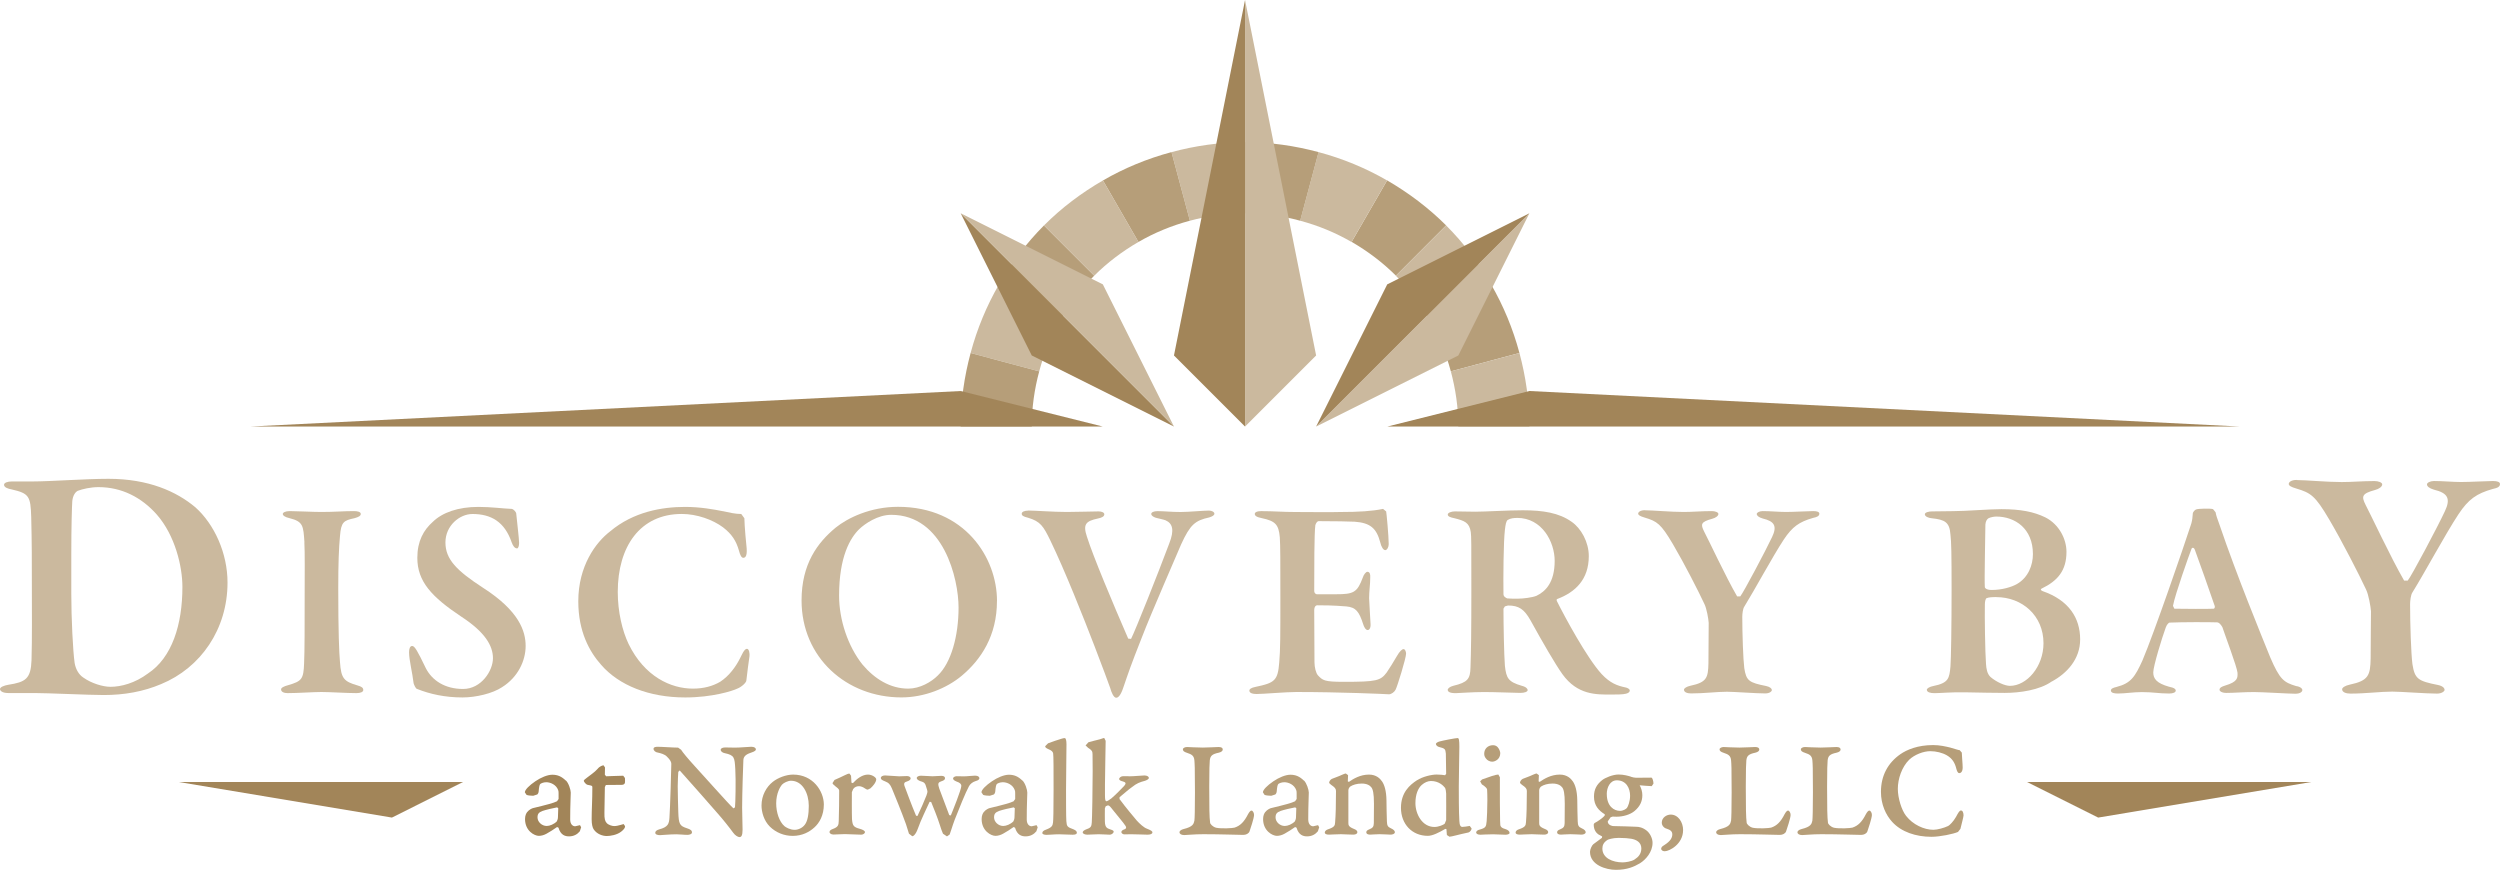 <?xml version="1.0" encoding="UTF-8"?><svg id="Layer_1" xmlns="http://www.w3.org/2000/svg" viewBox="0 0 577.53 200.96"><defs><style>.cls-1{fill:#b69e79;}.cls-2{fill:#cbb99e;}.cls-3{fill:#a28559;}</style></defs><path class="cls-2" d="m45.13,117.19c4.44,3.98,7.43,10.65,7.43,17.39,0,10.8-6.21,19.69-15.33,23.45-4.14,1.76-8.58,2.53-13.26,2.53-3.29,0-13.03-.46-15.94-.46H1.92c-1.53,0-1.92-.61-1.92-.92,0-.46,1-.84,1.92-.99,3.98-.61,5.21-1.38,5.36-5.67.15-4.68.08-11.95.08-17.16,0-5.52,0-10.04-.15-15.94-.15-4.75-.46-5.44-4.52-6.36-.84-.15-1.76-.46-1.76-1.07,0-.46.77-.77,1.84-.77h4.9c3.83,0,12.03-.61,17.39-.61,9.2,0,15.71,2.91,20.08,6.59Zm-27.13-3.83c-.61.31-1.15,1.07-1.3,2.38-.08,1.23-.23,5.67-.23,12.57v8.81c0,5.82.38,13.26.77,16.02.23,1.38.92,2.68,1.99,3.37,1.92,1.38,4.6,2.15,6.28,2.15,2.45,0,5.67-.84,8.66-3.07,5.59-3.68,7.97-11.34,7.97-20,0-4.75-1.69-11.88-5.9-16.7-3.52-3.99-8.12-6.36-13.49-6.36-1.84,0-3.76.46-4.75.84Z"/><path class="cls-2" d="m70.33,125.3c-.26-3.81-.26-4.8-3.42-5.59-1.18-.26-1.58-.66-1.58-.98s.59-.66,1.58-.66c1.64,0,5.32.2,7.29.2,3.15,0,5.19-.2,7.56-.2.72,0,1.58.13,1.58.66,0,.46-.53.72-1.45.98-2.5.53-3.09.86-3.35,4.14-.26,2.76-.4,6.24-.4,12.02,0,10.05.2,14.92.4,17.09.26,3.81.92,4.47,4.07,5.39.92.26,1.31.53,1.31,1.05,0,.46-.66.72-1.58.72-2.1,0-6.18-.26-8.08-.26s-5.52.26-7.82.26c-.79,0-1.51-.26-1.51-.86,0-.39.66-.72,1.64-.98,3.15-.92,3.55-1.38,3.68-5.06.13-2.63.13-9.13.13-15.57,0-4.67.07-10.12-.07-12.35Z"/><path class="cls-2" d="m118.21,117.55c.53.13,1.05.79,1.05,1.12.13,1.51.66,5.78.66,6.77,0,.66-.2,1.25-.46,1.25-.59,0-.99-.66-1.25-1.38-1.64-4.8-4.8-6.57-9.07-6.57-2.96,0-6.24,2.69-6.24,6.57s2.56,6.5,8.74,10.51c8.28,5.32,9.79,9.99,9.79,13.4s-1.77,7.23-5.45,9.53c-2.17,1.45-6.04,2.37-9.13,2.37-4.08,0-7.56-.79-10.51-1.97-.33-.06-.72-1.05-.79-1.31-.26-2.3-1.05-5.39-1.05-7.16,0-.79.2-1.45.72-1.45.59,0,1.25,1.18,3.15,5.13,1.45,2.83,4.4,4.8,8.61,4.8s6.9-4.21,6.9-7.1-1.84-6.04-7.29-9.59c-6.9-4.6-10.18-8.15-10.18-13.6,0-3.88,1.45-6.44,3.61-8.35,2.17-2.1,5.78-3.42,10.51-3.42,2.96,0,5.78.4,7.69.46Z"/><path class="cls-2" d="m166.97,118.08c1.51.33,2.89.66,4.27.66l.72.98c0,1.51.46,6.51.53,6.97.13,1.91-.39,2.17-.79,2.17s-.72-.59-.99-1.65c-.66-2.3-1.64-3.81-3.68-5.39-2.37-1.77-6.05-3.09-9.53-3.09-9.66,0-14.79,7.56-14.79,18.01,0,4.6,1.05,9,2.5,12.02,3.68,7.56,9.79,10.32,14.85,10.32,2.56,0,4.6-.59,6.31-1.58,2.1-1.38,3.61-3.48,4.6-5.45.33-.59.92-2.17,1.58-2.17.53,0,.66,1.18.59,1.71-.13.79-.59,4.34-.72,5.58,0,.53-1.18,1.58-2.1,1.91-1.05.52-5.78,2.04-12.02,2.04-8.41,0-15.31-2.82-19.39-7.49-2.76-3.09-5.32-7.75-5.32-14.72,0-8.15,4.01-13.6,7.36-16.16,5.39-4.53,11.96-5.65,17.35-5.65,3.48,0,6.64.59,8.67.99Z"/><path class="cls-2" d="m230.31,138.84c0,8.02-3.68,13.54-8.15,17.28-3.48,2.89-8.61,4.99-13.93,4.99-12.68,0-23.06-9.2-23.06-22.41,0-8.41,3.68-13.34,7.89-16.82,2.76-2.23,8.02-4.8,14.39-4.8,15.38,0,22.87,11.7,22.87,21.75Zm-31.8-16.62c-2.1,2.04-4.67,6.37-4.67,15.38,0,5.58,2.04,11.7,5.39,15.9,2.82,3.35,6.44,5.58,10.58,5.58,2.69,0,5.32-1.51,6.83-3.03,3.09-2.95,4.8-9.13,4.8-15.7s-3.42-21.42-15.57-21.42c-3.09,0-6.05,2.04-7.36,3.29Z"/><path class="cls-2" d="m237.57,117.94c1.51,0,5.78.33,8.87.33,2.3,0,5.91-.13,7.36-.13.72,0,1.31.26,1.31.66,0,.46-.46.79-1.51.99-2.76.59-3.48,1.31-2.5,4.21,1.38,4.4,5.98,15.38,9.53,23.53l.66.06c1.05-2.1,6.18-14.98,8.81-22.01,1.25-3.16.79-4.67-.86-5.39-.53-.2-1.31-.33-2.04-.53-.39-.06-1.25-.46-1.25-.92,0-.39.59-.66,1.45-.66,1.58,0,3.15.2,5.32.2,1.9,0,5.26-.33,6.57-.33.66,0,1.25.33,1.25.72s-.53.66-1.18.86c-3.29.72-4.4,1.64-6.51,6.24-.79,1.91-6.9,15.83-9.07,21.49-2.63,6.64-3.15,8.28-4.14,11.17-.46,1.45-1.05,2.76-1.78,2.76-.59,0-1.12-1.25-1.38-2.23-.4-1.12-1.84-5.06-3.62-9.66-2.5-6.51-6.9-17.61-10.25-24.51-1.58-3.22-2.23-4.33-5.13-5.19-1.12-.26-1.45-.53-1.45-.92,0-.46.66-.72,1.51-.72Z"/><path class="cls-2" d="m291.5,118.08c2.76,0,4.8.2,7.76.2.98,0,9.27.07,10.25,0,4.4,0,7.56-.2,9.99-.72l.72.59c.07.2.59,5.78.59,7.56,0,.66-.39,1.38-.79,1.38-.46,0-.92-.72-1.18-1.84-.85-3.16-2.23-4.47-5.91-4.73-1.45-.06-4.47-.13-8.28-.13-.4,0-.66.52-.79.92-.26,1.71-.26,10.38-.26,15.24,0,.4.33.73.59.73h4.4c4.14,0,4.93-.4,6.24-3.88.2-.66.72-1.31,1.05-1.31.52,0,.72.52.66,1.31,0,1.64-.26,3.15-.26,4.8.07,1.9.26,4.33.33,5.91.07.92-.26,1.44-.66,1.44-.46,0-.86-.72-1.05-1.38-.92-2.83-1.64-3.88-3.88-4.08-1.05-.06-2.63-.26-6.7-.26-.4,0-.72.4-.72,1.06l.06,12.09c0,1.18.33,2.49.79,3.02,1.12,1.18,1.45,1.51,5.98,1.51,7.62,0,8.48-.26,9.92-2.17.66-.99,1.71-2.63,2.37-3.81.59-1.05,1.18-1.58,1.51-1.58.4,0,.59.66.59,1.05,0,1.05-2.1,7.82-2.43,8.34-.26.53-.99,1.05-1.51,1.05-.99-.07-11.37-.53-21.42-.53-2.37,0-7.62.46-9.13.46-1.25,0-1.71-.33-1.71-.79,0-.33.39-.66,1.45-.86,4.4-.92,5.13-1.45,5.45-5.65.26-2.82.26-6.57.26-14.98s0-11.96-.13-13.93c-.26-2.96-1.05-3.75-4.14-4.41-1.31-.26-1.64-.59-1.64-.98,0-.33.39-.66,1.64-.66Z"/><path class="cls-2" d="m359.75,138.38c-.07,0-.26.13-.07.52,1.77,3.55,6.9,13.08,10.32,16.82,1.97,2.1,3.61,2.69,5.52,3.09.39.07.98.33.98.72,0,.33-.33.59-.86.72-.66.2-2.36.2-3.48.2-3.41,0-7.75.13-11.24-4.73-1.64-2.3-4.53-7.29-7.36-12.42-1.45-2.57-2.69-3.42-5.19-3.42l-.72.2-.33.53c0,3.41.13,10.71.33,13.21.33,2.89.79,3.68,3.88,4.6,1.05.26,1.38.72,1.38.99,0,.4-.72.66-1.71.66-.92,0-5.85-.2-8.35-.2-2.83,0-5.91.26-6.57.26-1.51,0-1.84-.4-1.84-.79,0-.26.46-.72,1.32-.92,3.29-.79,3.88-1.58,3.94-4.21.13-3.61.2-7.88.2-18.07,0-11.24,0-12.02-.13-13.21-.33-2.23-1.45-2.63-3.81-3.22-.92-.19-1.51-.39-1.51-.85,0-.39.79-.72,1.64-.72.79,0,4.21.07,4.73.07,2.23,0,7.56-.33,10.97-.33,4.67,0,8.34.59,11.23,2.63,2.23,1.51,4.01,4.73,4.01,7.95,0,5.39-3.09,8.34-7.29,9.92Zm-9.27-18.73c-.72,0-1.51.06-2.17.46-.39.26-.52,1.12-.66,2.3-.33,2.76-.39,10.98-.33,14.85,0,.59.59.85.86.98.46.06,1.58.06,2.49.06,1.18,0,3.29-.26,4.27-.66,2.04-.98,4.21-3.02,4.21-8.08,0-4.33-2.89-9.92-8.67-9.92Z"/><path class="cls-2" d="m380.02,117.88c1.84,0,5.92.39,8.94.39,2.04,0,4.07-.2,6.5-.2.72,0,1.51.26,1.51.66,0,.46-.66.92-1.45,1.12-2.63.72-2.69,1.25-1.84,2.95.92,1.71,4.99,10.45,7.62,14.98h.72c.72-.85,5.91-10.65,7.36-13.73,1.18-2.5.59-3.61-2.17-4.27-.92-.26-1.38-.66-1.38-1.05,0-.33.66-.66,1.38-.66,1.71,0,3.81.2,5.39.2,1.71,0,5.26-.2,6.31-.2.86,0,1.38.2,1.38.59,0,.52-.46.79-1.44.98-3.22.92-4.8,2.04-6.77,5-2.56,3.88-6.77,11.7-9.13,15.51-.33.46-.46,1.71-.46,2.3,0,3.94.2,9.86.46,11.89.46,2.96,1.12,3.35,5.06,4.14.92.2,1.31.59,1.31.99,0,.19-.46.72-1.51.72-2.1,0-7.23-.39-8.87-.39-2.3,0-5.26.39-8.28.39-.86,0-1.64-.26-1.64-.86,0-.33.59-.72,1.51-.92,3.75-.79,4.07-1.84,4.14-5.19,0-2.89.06-8.08.06-9.33-.06-.92-.46-3.29-.98-4.34-1.38-2.96-4.6-9.27-7.3-13.87-2.76-4.66-3.61-5.25-6.5-6.11-1.12-.33-1.51-.59-1.51-.92s.46-.79,1.58-.79Z"/><path class="cls-2" d="m473.96,157.44c-2.76,1.97-7.36,2.63-10.84,2.63-1.77,0-6.24-.07-9.26-.14-2.89-.06-5.85.2-6.97.2-.92,0-1.77-.2-1.77-.79,0-.33.72-.72,1.45-.85,3.61-.72,3.75-1.78,4.01-4.54.13-1.58.26-9.33.26-17.67s-.06-11.11-.26-12.75c-.2-2.89-1.25-3.48-4.34-3.81-.72-.06-1.58-.39-1.58-.92,0-.46.99-.66,1.64-.66l4.86-.06c2.95,0,8.34-.46,11.17-.46,4.4,0,7.49.59,10.19,1.91,3.22,1.64,4.86,5.06,4.86,7.95,0,4.34-2.04,6.7-5.72,8.48-.39.2-.13.46.2.59,6.05,2.1,8.68,6.18,8.68,11.17,0,4.53-3.02,7.82-6.57,9.73Zm-12.81-38.11c-.46,0-1.25.13-1.78.39-.33.2-.66.66-.72,1.45,0,1.91-.26,12.88-.13,14.46,0,.14.26.66,1.58.66,2.37,0,4.6-.66,5.85-1.38,2.63-1.51,3.68-4.41,3.68-6.9,0-5.92-4.14-8.68-8.48-8.68Zm0,18.6c-.98,0-1.78.06-2.23.26-.2.06-.39.72-.39,1.38-.07,2.69.06,11.24.26,13.8.07,1.12.26,2.3,1.05,3.03,1.38,1.18,3.35,2.04,4.47,2.04,3.88,0,7.76-4.4,7.76-9.85,0-6.38-4.93-10.65-10.91-10.65Z"/><path class="cls-2" d="m511.83,118.34c.13.79.39,1.45.86,2.76,4.14,12.16,9.59,25.37,11.76,30.75,2.23,5.19,3.15,5.78,5.98,6.64.98.13,1.44.59,1.44.92s-.39.85-1.64.85c-1.44,0-7.62-.39-9.53-.39-2.37,0-4.6.2-6.38.2-1.05,0-1.58-.4-1.58-.73,0-.46.46-.72,1.32-.98,2.89-.86,2.89-1.77,2.83-2.96-.13-1.38-2.96-8.87-3.49-10.51-.26-.46-.72-1.12-1.25-1.12-1.91-.07-8.15-.07-10.97.06-.2,0-.66.53-.86,1.12-.85,2.3-2.89,8.94-2.89,10.39s.79,2.49,3.61,3.29c1.32.26,1.58.59,1.58.92,0,.39-.59.66-1.51.66-2.43,0-3.68-.33-6.31-.33-2.04,0-3.81.33-5.52.33-.86,0-1.58-.13-1.64-.66,0-.46.46-.66,1.31-.86,3.35-.86,4.27-2.37,5.98-6.11,2.63-6.18,9.53-26.22,11.17-31.28.2-.52.39-1.51.39-1.91,0-.33.07-.26.07-.72,0-.4.52-.92.79-.99.53-.2,3.29-.26,3.88-.07l.59.72Zm-.26,21.49c-1.32-3.87-3.42-9.79-4.53-12.81-.2-.59-.66-.59-.79-.2-.46,1.18-3.75,10.38-4.27,13.14l.33.66c1.71.06,8.41.06,9.07,0,.2,0,.39-.4.2-.79Z"/><path class="cls-2" d="m530.56,110.9c2.15,0,6.89.46,10.42.46,2.37,0,4.75-.23,7.58-.23.84,0,1.76.31,1.76.77,0,.54-.76,1.07-1.68,1.3-3.07.84-3.14,1.46-2.15,3.45,1.07,1.99,5.82,12.18,8.89,17.47h.84c.84-1,6.9-12.41,8.58-16.02,1.38-2.91.69-4.21-2.53-4.98-1.07-.31-1.61-.77-1.61-1.23,0-.38.77-.77,1.61-.77,2,0,4.45.23,6.29.23,1.99,0,6.13-.23,7.36-.23.99,0,1.61.23,1.61.69,0,.61-.54.92-1.69,1.15-3.76,1.07-5.6,2.38-7.89,5.82-2.99,4.52-7.89,13.64-10.65,18.08-.38.53-.54,1.99-.54,2.68,0,4.6.23,11.5.54,13.87.54,3.45,1.3,3.91,5.9,4.83,1.08.23,1.53.69,1.53,1.15,0,.23-.53.84-1.76.84-2.45,0-8.43-.46-10.34-.46-2.68,0-6.13.46-9.66.46-.99,0-1.91-.31-1.91-1,0-.38.69-.84,1.76-1.07,4.37-.92,4.75-2.15,4.83-6.06,0-3.37.08-9.42.08-10.88-.08-1.08-.54-3.83-1.15-5.06-1.61-3.45-5.36-10.8-8.51-16.17-3.21-5.44-4.21-6.13-7.58-7.13-1.3-.38-1.76-.69-1.76-1.07s.53-.92,1.84-.92Z"/><path class="cls-3" d="m130.73,180.3c.63.59,1.12,2.17,1.12,2.79,0,1.25-.13,2.53-.13,6.21,0,1.09.56,1.58,1.15,1.58l1.12-.26.26.49-.3.92c-.56.69-1.38,1.18-2.5,1.18-.89,0-1.94-.29-2.43-2l-.33-.16c-.66.49-1.68,1.12-2.43,1.54-.59.33-1.22.5-1.78.5-1.02,0-3.19-1.15-3.19-3.88,0-.79.26-1.32.49-1.61.46-.59,1.18-.89,1.35-.92,3.15-.76,4.77-1.18,5.55-1.58l.36-.52v-1.25c0-.36,0-.56-.1-.82-.46-1.25-1.78-1.81-2.76-1.81-.66,0-1.31.3-1.41.46-.13.16-.26.69-.33,1.68-.03.33-.2.59-.33.69l-.92.3c-.36,0-1.25-.06-1.54-.2l-.4-.59c0-.59,1.02-1.61,2.43-2.56,1.25-.86,2.79-1.51,3.91-1.51,1.22,0,2.13.39,3.12,1.35Zm-2.1,9.46c.1-.23.26-.56.26-.95l.07-2.1-.26-.2c-.92.16-2.69.59-3.35.82-.89.33-1.18.69-1.18,1.51,0,1.02.99,1.97,2.13,1.97.69,0,1.68-.4,2.33-1.06Z"/><path class="cls-3" d="m143.98,179.21l.39.52c.03.36.03.92,0,1.09-.07.33-.36.49-.76.49-1.22,0-2.89.03-3.65.03l-.23.49-.1,5.88c-.03,1.48.13,1.97.53,2.43.43.46,1.28.69,1.71.69.56,0,.99-.13,1.48-.26l.72-.2.33.49c0,.39-.26.76-.89,1.25-.99.79-2.53,1.02-3.35,1.02-.95,0-2.27-.43-3.02-1.55-.26-.39-.46-1.15-.46-2.33,0-2.3.16-4.24.16-7.36,0-.36-.1-.4-.99-.56-.53-.06-.99-.79-.99-.95s.36-.46.69-.69c.62-.5,1.87-1.32,2.5-2.07.49-.62,1.18-.82,1.38-.82l.33.49c0,.36-.03,1.48-.03,1.68l.3.36c.36,0,3.19-.13,3.94-.13Z"/><path class="cls-1" d="m151.66,172.51c1.31,0,3.84.2,4.99.2l.69.49c.36.59,1.58,2.07,3.15,3.78,1.74,1.87,7.79,8.71,8.94,9.76l.36-.23c.1-.69.23-6.24.07-8.84-.17-2.69-.17-3.19-2.43-3.68-.79-.17-.95-.59-.95-.79,0-.23.3-.53,1.02-.53,1.32,0,1.38.04,2.23.04,1.35,0,3.19-.2,3.84-.2.69,0,1.05.3,1.05.59,0,.23-.13.46-1.25.82-1.18.4-1.58.92-1.64,1.61-.06,1.12-.29,8.02-.29,11.08,0,1.44.1,3.55.1,5.06,0,1.38-.3,1.71-.72,1.71-.33,0-1.02-.39-1.45-1.02-.85-1.18-2.56-3.31-3.48-4.33-1.25-1.45-7.43-8.48-8.87-10.05l-.33.33c-.03.72-.13,1.94-.13,3.35s.1,4.99.13,5.88c.1,2.86.3,3.25,2.04,3.81.79.26,1.12.49,1.12.95,0,.4-.59.56-1.05.56-.92,0-1.64-.13-2.53-.13-1.54,0-3.38.2-3.81.2-.59,0-1.09-.17-1.09-.56,0-.33.33-.62.92-.78,2-.53,2.27-1.25,2.36-2.69.16-2.2.43-11.4.43-12.45,0-.36-.2-.89-1.02-1.67-.49-.53-1.45-.79-2.07-.92-.56-.06-1.02-.46-1.02-.89,0-.26.26-.43.69-.43Z"/><path class="cls-1" d="m190.32,185.81c0,2.56-1.05,4.31-2.17,5.32-1.18,1.08-2.83,1.97-5.03,1.97-2,0-3.88-.78-5.26-2.13-1.41-1.38-1.94-3.42-1.94-4.9,0-2.33,1.15-4.31,2.6-5.45,1.15-.92,3.05-1.68,4.7-1.68,4.6,0,7.06,3.81,7.1,6.86Zm-9.69-4.53c-.36.43-1.32,1.94-1.32,4.31,0,2.04.69,4.24,1.94,5.29.3.23,1.22.82,2.33.82.76,0,1.77-.39,2.37-1.22.62-.82.89-2.36.89-4.34,0-2.89-1.45-5.78-4.11-5.78-.69,0-1.68.46-2.1.92Z"/><path class="cls-1" d="m192.82,180.16c.59-.26,1.74-.76,2.43-1.12.43-.2.69-.33.99-.33l.36.49c.03.46.07,1.12.1,1.61l.33.1c.95-1.05,2.2-1.97,3.48-1.97.99,0,1.91.69,1.91,1.08,0,.72-.85,1.68-1.35,2.1l-.59.29c-.23,0-.43-.1-.76-.33-.26-.2-.82-.46-1.25-.46-.53,0-1.02.16-1.38.66l-.3.72c0,.33-.03,5.1.03,6.24.13,1.51.36,1.84,1.81,2.23.72.2,1.18.46,1.18.76,0,.33-.46.59-.86.59-1.02,0-2.79-.13-3.75-.13-1.15,0-1.74.1-2.66.1-.59,0-.92-.33-.92-.56,0-.36.33-.56.76-.72,1.25-.46,1.35-.89,1.38-1.84.07-1.51.1-5.26.1-7,0-.2-.06-.43-.82-.98-.36-.3-.72-.59-.72-.79l.49-.76Z"/><path class="cls-1" d="m209.55,179.28c.43,0,.82.23.82.52,0,.26-.2.52-.82.72-.59.16-.85.39-.56,1.15.43,1.15,1.51,4.11,2.63,6.77l.33.06c.92-2,1.48-3.19,2.07-4.73.2-.49.23-.82.23-.92s-.07-.46-.4-1.41c-.23-.72-.69-.82-1.18-.96-.43-.16-.89-.39-.89-.76,0-.29.43-.52.95-.52.86,0,1.91.13,2.69.13.63,0,1.48-.1,2.1-.1.59,0,.79.3.79.53,0,.33-.2.53-.92.76-.56.16-.63.49-.63.66,0,.2.03.4.23,1.02.17.56,1.71,4.43,2.3,6.11l.36.07c.43-1.05,2.43-5.98,2.43-6.83,0-.36-.23-.72-1.15-1.02-.46-.2-.76-.4-.76-.69s.43-.52.82-.52c.53,0,1.08.03,1.71.03.76,0,1.81-.16,2.5-.16.85,0,1.05.36,1.05.59s-.2.49-.86.66c-.69.2-1.25.66-1.54,1.18-.76,1.38-2.33,5.26-3.29,7.72-.56,1.48-1.02,3.12-1.18,3.45l-.62.43-.92-.62c-.1-.16-.56-1.44-.82-2.3-.3-1.02-1.51-4.11-1.91-5.03l-.36-.04c-.72,1.61-2,4.14-2.73,6.24-.49,1.35-1.02,1.71-1.28,1.71l-.76-.59c-.2-.66-.53-1.71-.69-2.2-.92-2.57-2.76-7.1-3.25-8.25-.4-.96-.76-1.32-1.61-1.65-.59-.23-.95-.42-.95-.76,0-.36.43-.59.99-.59.76,0,2.53.2,3.25.2.49,0,1.28-.06,1.81-.06Z"/><path class="cls-1" d="m236.2,180.3c.63.59,1.12,2.17,1.12,2.79,0,1.25-.13,2.53-.13,6.21,0,1.09.56,1.58,1.15,1.58l1.12-.26.26.49-.3.92c-.56.69-1.38,1.18-2.5,1.18-.89,0-1.94-.29-2.43-2l-.33-.16c-.66.49-1.67,1.12-2.43,1.54-.59.33-1.22.5-1.77.5-1.02,0-3.19-1.15-3.19-3.88,0-.79.26-1.32.49-1.61.46-.59,1.18-.89,1.35-.92,3.15-.76,4.76-1.18,5.55-1.58l.36-.52v-1.25c0-.36,0-.56-.1-.82-.46-1.25-1.77-1.81-2.76-1.81-.66,0-1.31.3-1.41.46-.13.16-.26.69-.33,1.68-.03.33-.2.59-.33.69l-.92.3c-.36,0-1.25-.06-1.54-.2l-.4-.59c0-.59,1.02-1.61,2.43-2.56,1.25-.86,2.79-1.51,3.91-1.51,1.22,0,2.13.39,3.12,1.35Zm-2.1,9.46c.1-.23.26-.56.26-.95l.07-2.1-.26-.2c-.92.16-2.69.59-3.35.82-.89.33-1.18.69-1.18,1.51,0,1.02.99,1.97,2.13,1.97.69,0,1.68-.4,2.33-1.06Z"/><path class="cls-1" d="m242.09,171.72c1.05-.4,2.33-.82,3.09-1.05.36-.13.62-.16.79-.16.26,0,.4.56.4,1.41,0,2.6-.1,7.43-.1,10.49,0,1.77,0,6.47.07,7.26.1,1.28.2,1.38,1.71,1.94.56.23.72.53.72.76,0,.26-.23.46-.95.46-.99,0-2.3-.1-3.15-.1-1.28,0-2.04.13-2.89.13-.53,0-.99-.13-.99-.43,0-.33.3-.59.89-.79,1.41-.53,1.48-.96,1.58-1.61.07-.53.13-2.59.13-7.56,0-4.44,0-7.89-.1-8.45-.07-.39-.43-.69-1.02-.92-.66-.29-.82-.46-.82-.72l.66-.66Z"/><path class="cls-1" d="m260.73,179.34c1.31,0,2.99-.2,3.65-.2s1.02.3,1.02.56c0,.29-.46.52-.86.66-1.31.36-1.87.56-3.02,1.45-.89.62-1.87,1.54-2.89,2.36v.43c1.35,1.84,3.42,4.3,3.98,4.96.66.72,1.61,1.61,2.33,1.87.89.36,1.28.56,1.28.86,0,.36-.46.53-1.15.53-.99,0-2.17-.1-3.81-.1-.46,0-1.09.03-1.45.03-.56,0-.76-.36-.76-.52,0-.26.17-.46.82-.69.36-.16.33-.46.13-.76-.39-.66-2.27-2.82-2.92-3.68-.59-.76-.82-1.05-1.15-1.05l-.49.2-.2.49c0,1.18-.03,2.17,0,3.02.03,1.51.59,1.58,1.25,1.84.43.14.79.26.79.53,0,.23-.36.69-.95.69s-1.68-.1-2.5-.1-2.04.1-2.66.1c-.49,0-1.05-.2-1.05-.53,0-.23.23-.49.95-.76,1.02-.33,1.08-.72,1.15-1.58.07-.56.2-8.25.2-11.8,0-2.69-.03-3.55-.03-3.91,0-.69-.17-.95-1.02-1.48l-.59-.56.66-.73c.49-.16,1.81-.46,2.66-.69.46-.13.79-.3.99-.3l.33.66c0,.99-.16,8.18-.16,10.06v2.49c0,1.12.1,1.41.36,1.41.17,0,.69-.33,1.12-.66,1.02-.86,2.3-2.2,2.99-2.92.46-.56.36-.79-.3-.99-.53-.13-.89-.3-.89-.56,0-.33.46-.66.89-.66h1.31Z"/><path class="cls-1" d="m274.22,172.57c.17,0,2.33.13,3.65.13s2.96-.13,3.61-.13c.69,0,.99.2.99.59,0,.3-.33.59-.92.72-1.54.33-1.94.72-2.07,1.74-.06.76-.13,1.94-.13,6.14,0,4.8.03,7.1.2,8.28,0,.29.59.98,1.41,1.18,1.28.26,3.78.1,4.24-.03,1.32-.43,2.23-1.35,3.12-3.12.33-.59.59-.82.79-.82.33,0,.62.62.59,1.05-.03.76-.82,3.12-1.05,3.78-.2.49-.79.79-1.45.79-1.15,0-5.13-.16-9.2-.16-2.23,0-3.71.2-4.44.2s-1.09-.33-1.09-.63c0-.33.39-.62.95-.76,2.17-.53,2.33-1.18,2.5-1.94.07-.46.13-2.66.13-6.57,0-5.94-.07-6.47-.13-7.36-.1-1.09-.62-1.38-1.71-1.74-.72-.23-.95-.46-.95-.82,0-.26.43-.52.95-.52Z"/><path class="cls-1" d="m301.23,180.3c.62.59,1.12,2.17,1.12,2.79,0,1.25-.13,2.53-.13,6.21,0,1.09.56,1.58,1.15,1.58l1.12-.26.26.49-.3.92c-.56.69-1.38,1.18-2.5,1.18-.88,0-1.94-.29-2.43-2l-.33-.16c-.66.49-1.68,1.12-2.43,1.54-.59.33-1.22.5-1.78.5-1.02,0-3.19-1.15-3.19-3.88,0-.79.26-1.32.49-1.61.46-.59,1.18-.89,1.35-.92,3.15-.76,4.77-1.18,5.55-1.58l.36-.52v-1.25c0-.36,0-.56-.1-.82-.46-1.25-1.77-1.81-2.76-1.81-.66,0-1.32.3-1.41.46-.13.16-.26.69-.33,1.68-.03.33-.2.59-.33.69l-.92.3c-.36,0-1.25-.06-1.55-.2l-.39-.59c0-.59,1.02-1.61,2.43-2.56,1.25-.86,2.79-1.51,3.91-1.51,1.22,0,2.14.39,3.12,1.35Zm-2.1,9.46c.1-.23.26-.56.26-.95l.07-2.1-.26-.2c-.92.16-2.69.59-3.35.82-.89.33-1.18.69-1.18,1.51,0,1.02.98,1.97,2.13,1.97.69,0,1.68-.4,2.33-1.06Z"/><path class="cls-1" d="m307.67,179.93c.62-.26,1.64-.59,2.3-.92.4-.2.86-.33.92-.33l.53.39-.06,1.45.26.1c.99-.69,2.6-1.68,4.63-1.68,1.71,0,2.59.95,3.02,1.58.53.76.99,2.14,1.02,4.4.03,1.61.03,3.35.1,4.83.03.99.23,1.28.89,1.58.69.3.95.62.95.92,0,.4-.56.56-.99.56s-1.58-.1-2.56-.1-1.74.1-2.13.1c-.49,0-.92-.13-.92-.56,0-.2.13-.46.69-.66.82-.33,1.02-.62,1.05-1.44.03-1.61.03-3.02.03-4.47,0-2.46-.26-3.35-.59-3.78-.33-.43-.99-.89-2.23-.89-1.15,0-2.07.3-2.66.69-.06.03-.43.43-.43.82v7.53c0,.52,0,.92,1.22,1.41.66.23.86.52.86.79,0,.3-.33.56-.92.56-1.08,0-2.1-.1-2.89-.1-1.02,0-2.2.1-2.73.1-.63,0-.99-.16-.99-.49,0-.36.4-.63.72-.73,1.48-.49,1.64-.85,1.67-1.64.13-1.51.2-3.98.2-7.23,0-.53-.3-.86-1.12-1.41-.4-.3-.46-.43-.46-.52,0-.23.26-.69.62-.86Z"/><path class="cls-1" d="m333.82,179.11l.26-.36c0-.2-.07-3.98-.07-4.67-.1-1.08-.23-1.18-1.64-1.54-.33-.1-.66-.4-.66-.69,0-.1.2-.36.72-.53.86-.26,3.88-.82,4.31-.82.3,0,.39.56.39,2,0,2.07-.13,6.47-.13,9.14,0,6.6.1,7.06.13,8.01.03,1.09.36,1.38.66,1.38s1.28-.13,1.74-.23l.43.59c0,.3-.36.82-.72.92-2.23.46-3.91.98-4.4.98l-.59-.39c-.06-.36-.06-1.02-.1-1.35l-.26-.07c-1.45.85-2.96,1.61-4.04,1.61-3.65,0-6.21-2.72-6.21-6.47,0-3.55,2.04-5.29,3.65-6.34,1.38-.89,3.45-1.35,4.6-1.35.92,0,1.54.1,1.94.16Zm-5.36,2.2c-.88.79-1.48,2.2-1.48,4.24,0,2.47,1.54,5.49,4.4,5.49.92,0,2.1-.49,2.37-.76l.33-.82c.03-2.14,0-4.01,0-6.14,0-.33-.13-1.15-.26-1.32-.4-.52-1.44-1.58-3.25-1.58-.69,0-1.48.33-2.1.89Z"/><path class="cls-1" d="m342.35,180.07c1.64-.59,3.22-1.15,3.78-1.15l.36.63v5.94c.03,4.31.07,4.83.1,5.13.06.3.2.66,1.32.96.46.16.82.46.82.82,0,.3-.49.43-.98.43-.69,0-2.1-.1-2.83-.1-1.68,0-2.43.1-2.89.1-.62,0-1.02-.2-1.02-.53,0-.3.36-.56.82-.66,1.41-.4,1.48-.63,1.61-1.97.06-.69.16-2.99.16-4.86,0-.66-.03-2.2-.06-2.4,0-.23-.3-.63-1.22-1.22l-.39-.69.43-.42Zm3.61-7.49c.46.49.62,1.18.62,1.41,0,1.44-1.25,1.97-1.87,1.97-.52,0-1.15-.29-1.48-.79-.23-.33-.36-.59-.36-1.05,0-1.12.82-1.97,2.04-1.97.49,0,.82.2,1.05.43Z"/><path class="cls-1" d="m351.75,179.93c.62-.26,1.64-.59,2.3-.92.4-.2.86-.33.92-.33l.53.39-.06,1.45.26.1c.99-.69,2.6-1.68,4.63-1.68,1.71,0,2.59.95,3.02,1.58.53.76.99,2.14,1.02,4.4.03,1.61.03,3.35.1,4.83.03.99.23,1.28.89,1.58.69.3.95.62.95.92,0,.4-.56.56-.99.56s-1.58-.1-2.56-.1-1.74.1-2.13.1c-.49,0-.92-.13-.92-.56,0-.2.13-.46.69-.66.82-.33,1.02-.62,1.05-1.44.03-1.61.03-3.02.03-4.47,0-2.46-.26-3.35-.59-3.78-.33-.43-.99-.89-2.23-.89-1.15,0-2.07.3-2.66.69-.06.03-.43.43-.43.82v7.53c0,.52,0,.92,1.22,1.41.66.23.86.52.86.79,0,.3-.33.56-.92.56-1.08,0-2.1-.1-2.89-.1-1.02,0-2.2.1-2.73.1-.63,0-.99-.16-.99-.49,0-.36.4-.63.72-.73,1.48-.49,1.64-.85,1.68-1.64.13-1.51.2-3.98.2-7.23,0-.53-.3-.86-1.12-1.41-.4-.3-.46-.43-.46-.52,0-.23.26-.69.62-.86Z"/><path class="cls-1" d="m376.74,179.44c.43.13.89.23,1.22.23.39,0,3.32-.03,3.51-.03.3,0,.5.92.5,1.38l-.4.59c-.72,0-2.07-.16-2.79-.2.36.62.62,1.48.62,2.27,0,1.48-.56,2.63-1.81,3.68-1.02.85-2.69,1.31-4.14,1.31l-.92-.03-.46.16-.66.95c0,.89,1.09,1.08,1.25,1.08,1.84,0,4.3.14,5.32.16.62,0,1.48.14,2.46.92.69.56,1.32,1.71,1.32,2.79,0,2.1-1.54,3.88-2.92,4.73-1.35.79-2.93,1.51-5.55,1.51-2.23,0-5.98-1.08-5.98-4.17,0-.56.46-1.51.76-1.74.49-.39,1.45-1.05,2-1.48l.04-.33-.92-.5c-.42-.33-1.02-.95-1.02-2.27l.16-.3c.76-.36,2.04-1.31,2.36-1.71l.04-.33c-1.35-.82-2.5-2-2.5-4.07,0-1.74.66-2.83,1.87-3.81.69-.56,2.49-1.31,3.81-1.31,1.22,0,2.3.33,2.83.49Zm.85,19.12c.89-.56,1.58-1.31,1.58-2.6-.03-1.44-1.22-2-2.33-2.2-.56-.1-1.68-.2-2.89-.2-1.48,0-2.43.39-2.53.43-.98.59-1.25,1.28-1.25,2.04,0,2.2,2.37,3.19,4.67,3.19.66,0,2.04-.2,2.76-.66Zm-6.4-15.12c0,2.83,1.67,3.88,3.05,3.88.72,0,1.41-.43,1.61-.69.23-.33.72-1.44.72-2.82,0-1.71-.89-3.55-3.06-3.55-1.58,0-2.33,1.68-2.33,3.19Z"/><path class="cls-1" d="m388.81,191.79c0,3.19-3.15,4.86-4.24,4.86-.46,0-.82-.26-.82-.56,0-.26.16-.56.66-.82,1.58-.99,1.91-1.81,1.91-2.53s-.52-1.05-1.25-1.28c-.43-.07-1.18-.59-1.18-1.41,0-1.18,1.12-1.87,2.07-1.87,1.71,0,2.86,1.74,2.86,3.61Z"/><path class="cls-1" d="m398.17,172.57c.16,0,2.33.13,3.65.13s2.96-.13,3.62-.13.98.2.98.59c0,.3-.33.59-.92.72-1.54.33-1.94.72-2.07,1.74-.06.76-.13,1.94-.13,6.14,0,4.8.04,7.1.2,8.28,0,.29.59.98,1.41,1.18,1.28.26,3.78.1,4.24-.03,1.32-.43,2.23-1.35,3.12-3.12.33-.59.59-.82.79-.82.33,0,.62.62.59,1.05-.03.76-.82,3.12-1.05,3.78-.2.49-.79.79-1.44.79-1.15,0-5.13-.16-9.2-.16-2.23,0-3.71.2-4.43.2s-1.08-.33-1.08-.63c0-.33.39-.62.95-.76,2.17-.53,2.33-1.18,2.5-1.94.06-.46.13-2.66.13-6.57,0-5.94-.06-6.47-.13-7.36-.1-1.09-.63-1.38-1.71-1.74-.72-.23-.95-.46-.95-.82,0-.26.43-.52.95-.52Z"/><path class="cls-1" d="m416.95,172.57c.16,0,2.33.13,3.65.13s2.96-.13,3.62-.13.98.2.98.59c0,.3-.33.59-.92.72-1.54.33-1.94.72-2.07,1.74-.06.76-.13,1.94-.13,6.14,0,4.8.04,7.1.2,8.28,0,.29.59.98,1.41,1.18,1.28.26,3.78.1,4.24-.03,1.32-.43,2.23-1.35,3.12-3.12.33-.59.59-.82.79-.82.33,0,.62.62.59,1.05-.03.76-.82,3.12-1.05,3.78-.2.49-.79.79-1.44.79-1.15,0-5.13-.16-9.2-.16-2.23,0-3.71.2-4.43.2s-1.08-.33-1.08-.63c0-.33.39-.62.95-.76,2.17-.53,2.33-1.18,2.5-1.94.06-.46.13-2.66.13-6.57,0-5.94-.06-6.47-.13-7.36-.1-1.09-.63-1.38-1.71-1.74-.72-.23-.95-.46-.95-.82,0-.26.43-.52.95-.52Z"/><path class="cls-1" d="m450.58,172.71c.82.23,1.87.59,2.13.59l.49.56c0,.66.2,2.59.2,3.42,0,.92-.36,1.32-.79,1.32-.33,0-.52-.46-.66-.96-.33-1.38-.92-2.4-2.2-3.15-1.02-.59-2.46-.96-3.84-.96-1.55,0-3.62.79-4.86,1.97-1.71,1.68-2.63,4.43-2.63,6.73,0,2.17.89,4.96,1.9,6.24,1.58,2.04,4.17,3.22,6.31,3.22.92,0,2.5-.43,3.42-.88.33-.17,1.18-.99,1.81-2.1.56-1.05.82-1.48,1.15-1.48.39,0,.59.53.59,1.15,0,.3-.56,2.43-.72,3.09l-.56.72c-1.05.46-4.11,1.12-6.14,1.12-3.58,0-6.96-1.12-9.07-3.45-1.45-1.58-2.59-4.01-2.59-6.93,0-3.75,1.61-6.7,4.5-8.71,1.48-1.02,3.97-2.1,7.56-2.1,1.54,0,2.92.33,4.01.59Z"/><path class="cls-1" d="m322.46,63.69l11.61-11.62c-4.05-4.04-8.65-7.51-13.63-10.4l-8.2,14.21c3.74,2.16,7.19,4.77,10.23,7.8Z"/><path class="cls-1" d="m335.16,85.79l15.85-4.25c-1.5-5.61-3.71-10.92-6.55-15.84l-14.21,8.21c2.13,3.69,3.78,7.67,4.91,11.88Z"/><path class="cls-2" d="m330.26,73.92l14.21-8.21c-2.88-4.98-6.35-9.59-10.4-13.63l-11.61,11.62c3.03,3.03,5.63,6.49,7.8,10.23Z"/><path class="cls-2" d="m312.23,55.89l8.2-14.21c-4.91-2.84-10.22-5.04-15.83-6.54l-4.25,15.85c4.21,1.12,8.19,2.78,11.88,4.91Z"/><path class="cls-1" d="m300.36,50.99l4.25-15.85c-5.43-1.45-11.1-2.3-16.99-2.3v16.42c4.41,0,8.67.63,12.74,1.73Z"/><path class="cls-2" d="m336.89,98.53h16.42c0-5.88-.85-11.56-2.3-16.99l-15.85,4.25c1.09,4.07,1.73,8.33,1.73,12.74Z"/><path class="cls-2" d="m244.98,73.92l-14.21-8.2c-2.84,4.91-5.05,10.23-6.55,15.83l15.85,4.24c1.12-4.21,2.78-8.19,4.91-11.88Z"/><path class="cls-1" d="m238.35,98.53c0-4.41.63-8.67,1.72-12.74l-15.85-4.24c-1.45,5.42-2.3,11.1-2.3,16.98h0s16.42,0,16.42,0h0Z"/><path class="cls-2" d="m287.62,49.26v-16.42c-5.88,0-11.56.85-16.99,2.3l4.25,15.85c4.07-1.09,8.33-1.73,12.74-1.73Z"/><path class="cls-1" d="m252.78,63.69l-11.61-11.61c-4.04,4.05-7.51,8.65-10.4,13.63l14.21,8.2c2.16-3.74,4.77-7.19,7.8-10.23Z"/><path class="cls-1" d="m274.88,50.99l-4.25-15.85c-5.61,1.5-10.92,3.7-15.84,6.55l8.2,14.21c3.68-2.13,7.67-3.78,11.88-4.91Z"/><path class="cls-2" d="m263,55.89l-8.2-14.21c-4.98,2.88-9.59,6.35-13.63,10.4l11.61,11.61c3.03-3.03,6.49-5.63,10.22-7.8Z"/><polygon class="cls-3" points="287.62 98.54 271.2 82.12 287.62 0 287.62 98.54"/><polygon class="cls-2" points="287.62 98.54 304.04 82.12 287.62 0 287.62 98.54"/><polygon class="cls-3" points="271.2 98.54 238.35 82.12 221.93 49.27 271.2 98.54"/><polyline class="cls-2" points="221.93 49.27 254.77 65.69 271.2 98.54"/><polygon class="cls-2" points="304.04 98.54 336.89 82.12 353.31 49.27 304.04 98.54"/><polyline class="cls-3" points="353.31 49.27 320.47 65.69 304.04 98.54"/><polygon class="cls-3" points="254.77 98.54 221.93 90.33 57.7 98.54 254.77 98.54"/><polygon class="cls-3" points="320.47 98.54 353.31 90.33 517.54 98.54 320.47 98.54"/><polygon class="cls-3" points="106.97 180.65 90.54 188.87 41.27 180.65 106.97 180.65"/><polygon class="cls-3" points="468.27 180.65 484.7 188.87 533.97 180.65 468.27 180.65"/></svg>